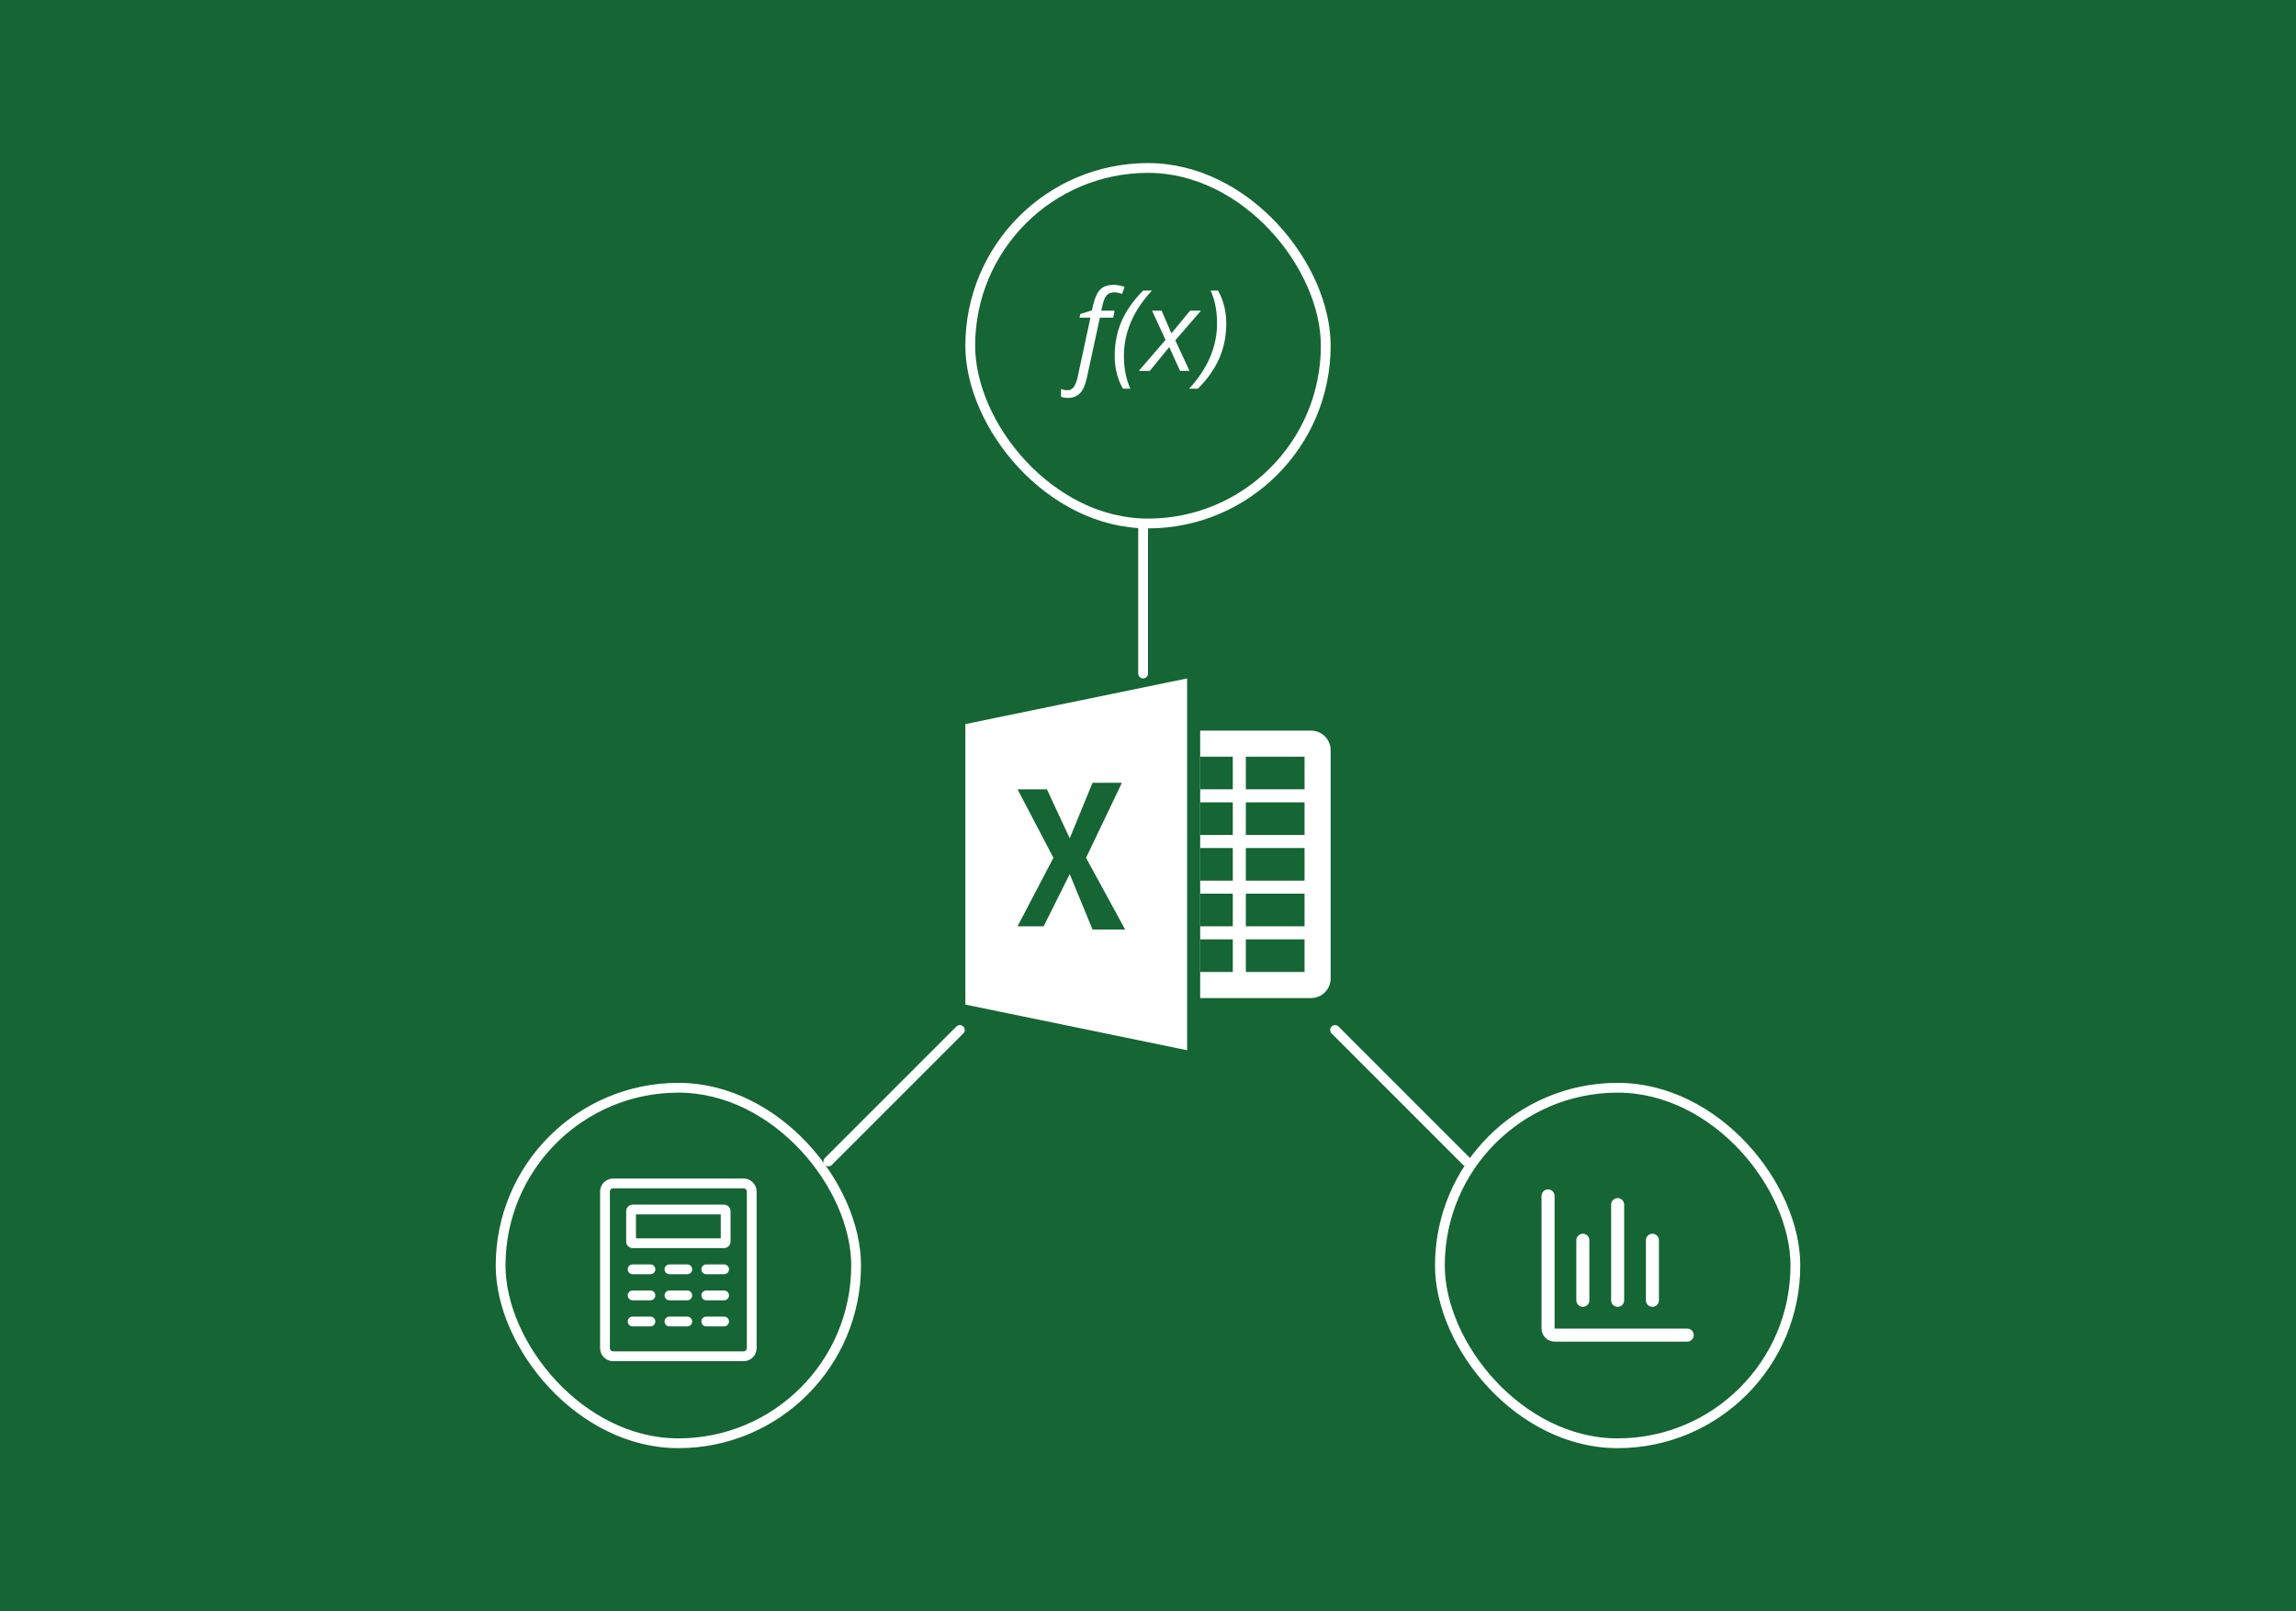 <svg width="352" height="247" viewBox="0 0 352 247" fill="none" xmlns="http://www.w3.org/2000/svg">
<rect width="352" height="247" fill="#166534"/>
<path d="M148 111L182 104V161L148 154V111Z" fill="white"/>
<path d="M161.5 131.5L156 121H160.5L164 128.5L167.5 120H172L166.5 131.5L172.5 142.5H167.5L164 134L160 142H156L161.5 131.5Z" fill="#166534"/>
<path d="M184 112H201C202.657 112 204 113.343 204 115V150C204 151.657 202.657 153 201 153H184V112Z" fill="white"/>
<rect x="191" y="116" width="9" height="5" fill="#166534"/>
<rect x="191" y="123" width="9" height="5" fill="#166534"/>
<rect x="191" y="130" width="9" height="5" fill="#166534"/>
<rect x="191" y="137" width="9" height="5" fill="#166534"/>
<rect x="191" y="144" width="9" height="5" fill="#166534"/>
<rect x="184" y="116" width="5" height="5" fill="#166534"/>
<rect x="184" y="123" width="5" height="5" fill="#166534"/>
<rect x="184" y="130" width="5" height="5" fill="#166534"/>
<rect x="184" y="137" width="5" height="5" fill="#166534"/>
<rect x="184" y="144" width="5" height="5" fill="#166534"/>
<rect x="148.75" y="25.75" width="54.5" height="54.5" rx="27.25" stroke="white" stroke-width="1.5"/>
<path d="M163.746 61C163.349 61 162.989 60.941 162.667 60.823V59.636C163.035 59.76 163.357 59.822 163.633 59.822C164.071 59.822 164.407 59.648 164.643 59.3C164.879 58.952 165.069 58.455 165.213 57.809L167.172 48.701H165.506L165.619 48.137L167.397 47.581L167.595 46.739C167.86 45.617 168.225 44.826 168.691 44.365C169.163 43.9 169.86 43.667 170.78 43.667C171.01 43.667 171.292 43.7 171.626 43.768C171.96 43.83 172.219 43.9 172.403 43.978L172.032 45.064C171.594 44.901 171.2 44.82 170.849 44.82C170.349 44.82 169.963 44.958 169.693 45.233C169.428 45.502 169.212 45.999 169.045 46.723L168.829 47.632H170.884L170.668 48.701H168.622L166.62 57.944C166.395 59.005 166.05 59.779 165.584 60.268C165.118 60.756 164.505 61 163.746 61Z" fill="white"/>
<path d="M170.892 54.569C170.892 52.666 171.238 50.907 171.928 49.29C172.619 47.674 173.724 46.094 175.243 44.551H176.598C175.182 46.066 174.112 47.666 173.387 49.349C172.668 51.033 172.308 52.767 172.308 54.552C172.308 56.454 172.636 58.132 173.292 59.586H172.161C171.315 58.093 170.892 56.42 170.892 54.569Z" fill="white"/>
<path d="M179.256 53.205L176.27 56.858H174.587L178.687 52.102L176.624 47.632H178.091L179.593 51.1L182.441 47.632H184.116L180.188 52.169L182.364 56.858H180.914L179.256 53.205Z" fill="white"/>
<path d="M188 49.585C188 51.499 187.649 53.266 186.947 54.888C186.251 56.505 185.152 58.071 183.65 59.586H182.303C185.157 56.493 186.584 53.16 186.584 49.585C186.584 47.671 186.259 45.993 185.609 44.551H186.74C187.58 46.06 188 47.738 188 49.585Z" fill="white"/>
<rect x="220.75" y="166.75" width="54.5" height="54.5" rx="27.25" stroke="white" stroke-width="1.5"/>
<path d="M242.667 190.129V199.333M248 184.667V199.333M253.333 190.129V199.333" stroke="white" stroke-width="2" stroke-linecap="round"/>
<path d="M237.333 183.333V203.667C237.333 204.219 237.781 204.667 238.333 204.667H258.667" stroke="white" stroke-width="2" stroke-linecap="round"/>
<rect x="76.75" y="166.75" width="54.5" height="54.5" rx="27.25" stroke="white" stroke-width="1.5"/>
<path fill-rule="evenodd" clip-rule="evenodd" d="M114 182.167H94C93.724 182.167 93.5 182.391 93.5 182.667V206.667C93.5 206.943 93.724 207.167 94 207.167H114C114.276 207.167 114.5 206.943 114.5 206.667V182.667C114.5 182.391 114.276 182.167 114 182.167ZM94 180.667C92.895 180.667 92 181.562 92 182.667V206.667C92 207.771 92.895 208.667 94 208.667H114C115.105 208.667 116 207.771 116 206.667V182.667C116 181.562 115.105 180.667 114 180.667H94ZM97.5 186.167V189.833H110.5V186.167H97.5ZM97 184.667C96.448 184.667 96 185.114 96 185.667V190.333C96 190.886 96.448 191.333 97 191.333H111C111.552 191.333 112 190.886 112 190.333V185.667C112 185.114 111.552 184.667 111 184.667H97ZM96.985 193.833C96.571 193.833 96.235 194.169 96.235 194.583C96.235 194.998 96.571 195.333 96.985 195.333H99.721C100.135 195.333 100.471 194.998 100.471 194.583C100.471 194.169 100.135 193.833 99.721 193.833H96.985ZM101.882 194.583C101.882 194.169 102.218 193.833 102.632 193.833H105.368C105.782 193.833 106.118 194.169 106.118 194.583C106.118 194.998 105.782 195.333 105.368 195.333H102.632C102.218 195.333 101.882 194.998 101.882 194.583ZM102.632 197.833C102.218 197.833 101.882 198.169 101.882 198.583C101.882 198.998 102.218 199.333 102.632 199.333H105.368C105.782 199.333 106.118 198.998 106.118 198.583C106.118 198.169 105.782 197.833 105.368 197.833H102.632ZM101.882 202.583C101.882 202.169 102.218 201.833 102.632 201.833H105.368C105.782 201.833 106.118 202.169 106.118 202.583C106.118 202.998 105.782 203.333 105.368 203.333H102.632C102.218 203.333 101.882 202.998 101.882 202.583ZM108.279 197.833C107.865 197.833 107.529 198.169 107.529 198.583C107.529 198.998 107.865 199.333 108.279 199.333H111.015C111.429 199.333 111.765 198.998 111.765 198.583C111.765 198.169 111.429 197.833 111.015 197.833H108.279ZM107.529 202.583C107.529 202.169 107.865 201.833 108.279 201.833H111.015C111.429 201.833 111.765 202.169 111.765 202.583C111.765 202.998 111.429 203.333 111.015 203.333H108.279C107.865 203.333 107.529 202.998 107.529 202.583ZM96.985 197.833C96.571 197.833 96.235 198.169 96.235 198.583C96.235 198.998 96.571 199.333 96.985 199.333H99.721C100.135 199.333 100.471 198.998 100.471 198.583C100.471 198.169 100.135 197.833 99.721 197.833H96.985ZM96.235 202.583C96.235 202.169 96.571 201.833 96.985 201.833H99.721C100.135 201.833 100.471 202.169 100.471 202.583C100.471 202.998 100.135 203.333 99.721 203.333H96.985C96.571 203.333 96.235 202.998 96.235 202.583ZM108.279 193.833C107.865 193.833 107.529 194.169 107.529 194.583C107.529 194.998 107.865 195.333 108.279 195.333H111.015C111.429 195.333 111.765 194.998 111.765 194.583C111.765 194.169 111.429 193.833 111.015 193.833H108.279Z" fill="white"/>
<line x1="175.25" y1="103.25" x2="175.25" y2="80.75" stroke="white" stroke-width="1.5" stroke-linecap="round"/>
<line x1="127" y1="178.046" x2="147.153" y2="157.893" stroke="white" stroke-width="1.5" stroke-linecap="round"/>
<line x1="0.75" y1="-0.75" x2="29.25" y2="-0.75" transform="matrix(-0.707 -0.707 -0.707 0.707 224.83 179.106)" stroke="white" stroke-width="1.5" stroke-linecap="round"/>
</svg>
